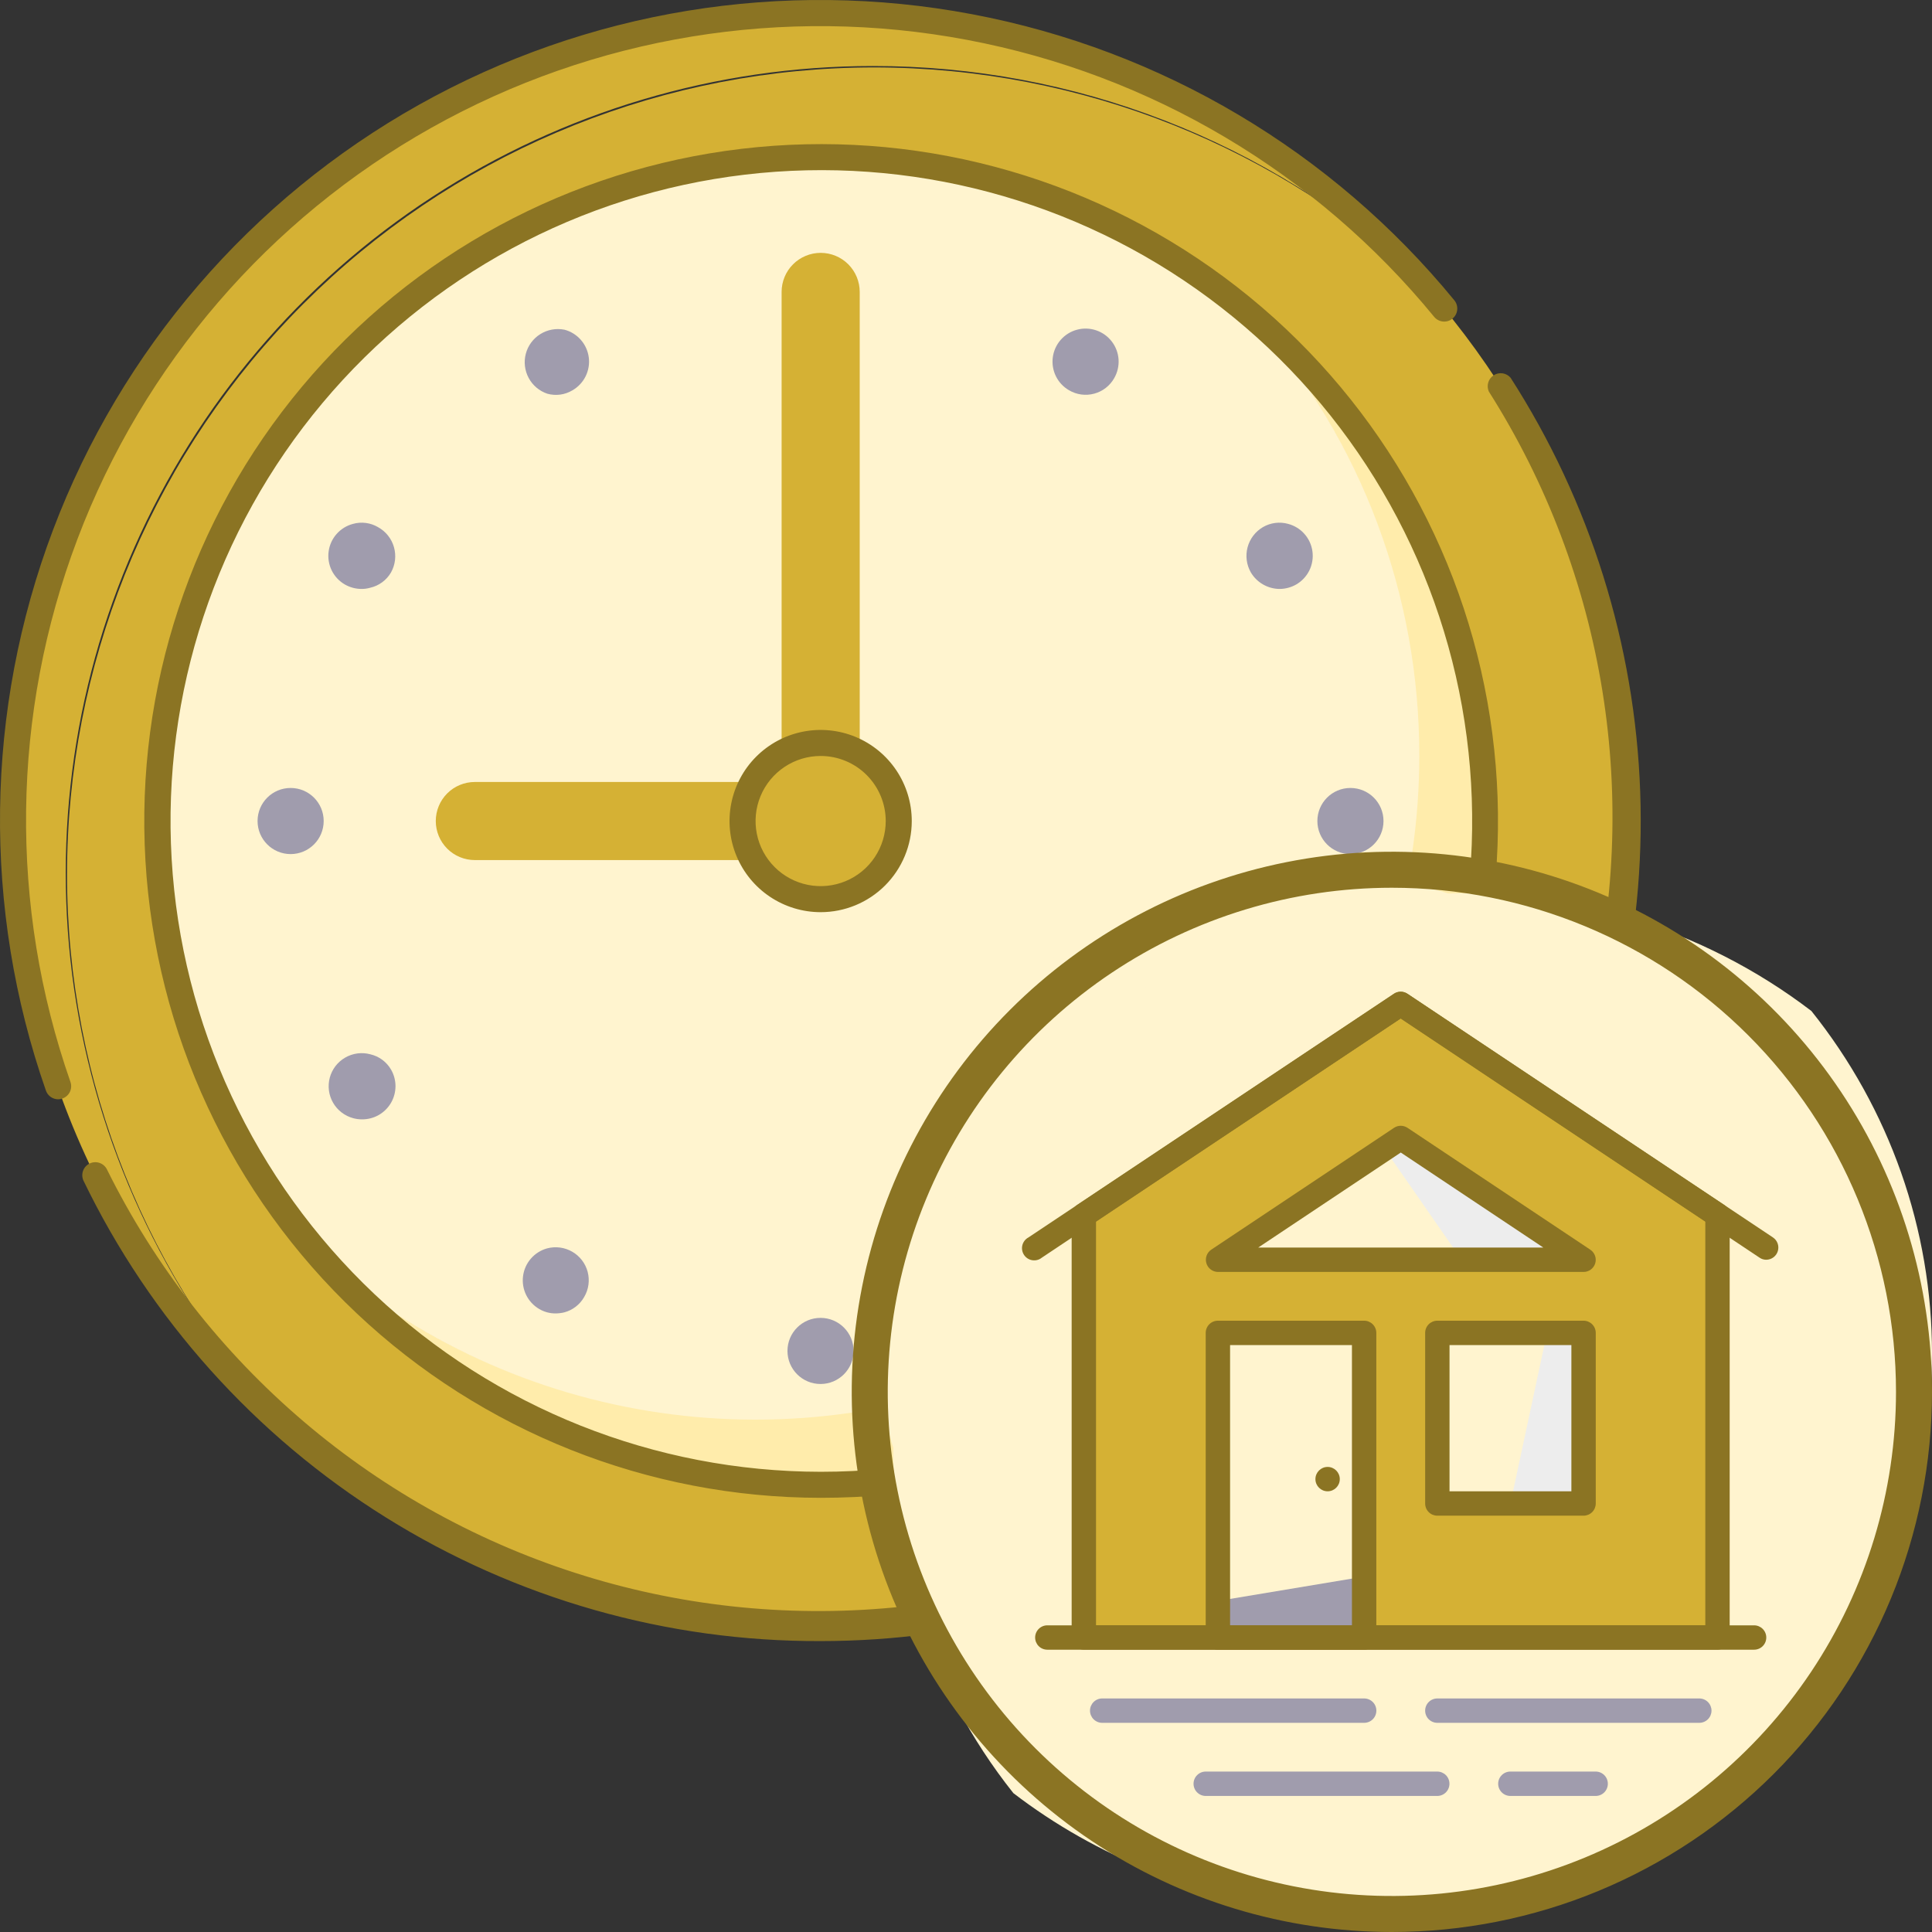 <svg xmlns="http://www.w3.org/2000/svg" width="93" height="93" viewBox="0 0 93 93" fill="none"><rect x="0" y="0" width="93" height="93" fill="#333333" stroke="none"/><path d="M42.006 3.178C51.698 3.165 61.042 6.789 68.19 13.335C64.655 9.442 60.366 6.308 55.583 4.122C50.8 1.935 45.624 0.743 40.367 0.617C35.109 0.49 29.881 1.433 24.999 3.387C20.117 5.34 15.682 8.265 11.964 11.983C8.246 15.702 5.321 20.137 3.367 25.019C1.413 29.901 0.471 35.129 0.597 40.386C0.724 45.643 1.916 50.82 4.102 55.602C6.288 60.385 9.423 64.674 13.315 68.21C8.239 62.646 4.889 55.727 3.674 48.294C2.458 40.861 3.43 33.236 6.47 26.345C9.51 19.454 14.487 13.596 20.797 9.483C27.106 5.37 34.474 3.179 42.006 3.178Z" fill="#D5B134"></path><path d="M78.348 39.52C78.362 29.828 74.737 20.484 68.191 13.336C60.804 6.627 51.117 3.018 41.14 3.257C31.163 3.497 21.661 7.567 14.605 14.624C7.548 21.681 3.478 31.183 3.238 41.16C2.998 51.137 6.607 60.823 13.317 68.211C18.88 73.287 25.799 76.637 33.232 77.853C40.665 79.068 48.291 78.096 55.181 75.056C62.072 72.016 67.93 67.039 72.043 60.73C76.156 54.421 78.347 47.052 78.348 39.52Z" fill="#D5B134"></path><path d="M39.505 78.996C32.101 79.024 24.84 76.958 18.56 73.035C12.28 69.113 7.238 63.494 4.016 56.828C3.949 56.679 3.943 56.51 3.999 56.356C4.055 56.203 4.168 56.078 4.315 56.007C4.462 55.936 4.631 55.925 4.785 55.976C4.94 56.028 5.069 56.138 5.144 56.283C7.446 60.934 10.671 65.068 14.623 68.432C18.574 71.797 23.17 74.321 28.129 75.852C33.088 77.382 38.307 77.886 43.467 77.334C48.628 76.782 53.621 75.184 58.144 72.639C62.667 70.093 66.624 66.653 69.774 62.529C72.924 58.404 75.201 53.681 76.467 48.648C77.732 43.615 77.959 38.377 77.133 33.253C76.308 28.129 74.448 23.227 71.666 18.845C71.606 18.708 71.596 18.553 71.639 18.41C71.683 18.266 71.777 18.143 71.903 18.062C72.03 17.982 72.182 17.95 72.33 17.971C72.479 17.993 72.614 18.068 72.713 18.181C76.545 24.144 78.701 31.029 78.954 38.113C79.207 45.197 77.547 52.219 74.15 58.44C70.753 64.661 65.743 69.853 59.647 73.47C53.551 77.087 46.593 78.996 39.505 78.996Z" fill="#8B7423"></path><path d="M2.803 52.917C2.672 52.917 2.544 52.876 2.437 52.8C2.33 52.723 2.25 52.615 2.208 52.491C-0.851 43.733 -0.728 34.179 2.555 25.503C5.838 16.827 12.072 9.585 20.162 5.047C28.252 0.508 37.682 -1.036 46.797 0.685C55.912 2.406 64.13 7.283 70.009 14.458C70.113 14.586 70.162 14.751 70.145 14.915C70.129 15.079 70.048 15.23 69.921 15.335C69.858 15.388 69.785 15.428 69.706 15.452C69.627 15.477 69.544 15.486 69.462 15.478C69.38 15.47 69.301 15.447 69.228 15.408C69.155 15.37 69.09 15.317 69.038 15.254C63.345 8.307 55.388 3.586 46.562 1.921C37.737 0.255 28.606 1.751 20.773 6.146C12.941 10.54 6.905 17.553 3.727 25.953C0.549 34.353 0.43 43.605 3.392 52.084C3.446 52.24 3.435 52.413 3.363 52.562C3.29 52.711 3.161 52.825 3.004 52.879C2.94 52.904 2.872 52.917 2.803 52.917Z" fill="#8B7423"></path><path d="M60.474 15.418C65.763 21.525 68.543 29.409 68.254 37.483C67.964 45.557 64.627 53.221 58.915 58.934C53.202 64.647 45.537 67.984 37.463 68.273C29.389 68.562 21.505 65.782 15.398 60.493C18.272 63.811 21.798 66.501 25.757 68.396C29.716 70.291 34.023 71.35 38.409 71.507C42.795 71.664 47.167 70.916 51.251 69.309C55.335 67.702 59.045 65.272 62.148 62.168C65.252 59.064 67.683 55.355 69.29 51.27C70.896 47.186 71.644 42.815 71.487 38.428C71.33 34.042 70.271 29.735 68.376 25.776C66.481 21.818 63.791 18.291 60.474 15.418Z" fill="#FFECAB"></path><path d="M68.32 36.389C68.33 28.678 65.54 21.226 60.469 15.418C54.362 10.128 46.479 7.348 38.405 7.638C30.331 7.927 22.666 11.264 16.953 16.977C11.24 22.689 7.904 30.354 7.614 38.428C7.325 46.502 10.105 54.386 15.394 60.493C20.02 64.516 25.705 67.124 31.772 68.005C37.838 68.886 44.031 68.004 49.61 65.463C55.189 62.922 59.919 58.83 63.237 53.675C66.554 48.52 68.319 42.519 68.32 36.389Z" fill="#FFF4CF"></path><path d="M65.005 41.113C65.885 41.113 66.597 40.4 66.597 39.521C66.597 38.642 65.885 37.93 65.005 37.93C64.127 37.93 63.414 38.642 63.414 39.521C63.414 40.4 64.127 41.113 65.005 41.113Z" fill="#A09CAD"></path><path d="M13.99 41.113C14.869 41.113 15.581 40.4 15.581 39.521C15.581 38.642 14.869 37.93 13.99 37.93C13.111 37.93 12.398 38.642 12.398 39.521C12.398 40.4 13.111 41.113 13.99 41.113Z" fill="#A09CAD"></path><path d="M39.498 15.605C40.377 15.605 41.089 14.892 41.089 14.013C41.089 13.134 40.377 12.422 39.498 12.422C38.619 12.422 37.906 13.134 37.906 14.013C37.906 14.892 38.619 15.605 39.498 15.605Z" fill="#A09CAD"></path><path d="M39.498 66.621C40.377 66.621 41.089 65.908 41.089 65.029C41.089 64.15 40.377 63.438 39.498 63.438C38.619 63.438 37.906 64.15 37.906 65.029C37.906 65.908 38.619 66.621 39.498 66.621Z" fill="#A09CAD"></path><path d="M62.003 25.217C61.801 25.161 61.591 25.146 61.383 25.173C61.175 25.2 60.975 25.268 60.794 25.373C60.429 25.587 60.163 25.936 60.054 26.344C59.945 26.752 60.002 27.187 60.211 27.554C60.354 27.795 60.556 27.994 60.799 28.134C61.042 28.273 61.316 28.348 61.596 28.35C61.875 28.348 62.149 28.275 62.392 28.137C62.666 27.979 62.887 27.744 63.027 27.461C63.166 27.178 63.219 26.86 63.177 26.546C63.136 26.233 63.002 25.94 62.793 25.703C62.584 25.466 62.309 25.297 62.003 25.217Z" fill="#A09CAD"></path><path d="M27.161 15.869C26.763 15.792 26.35 15.869 26.007 16.084C25.663 16.299 25.414 16.637 25.311 17.029C25.207 17.421 25.257 17.838 25.449 18.195C25.641 18.552 25.962 18.823 26.346 18.952C26.548 19.008 26.76 19.023 26.968 18.995C27.175 18.967 27.375 18.897 27.555 18.789C27.829 18.632 28.05 18.397 28.19 18.113C28.33 17.83 28.383 17.512 28.341 17.199C28.299 16.886 28.165 16.592 27.956 16.355C27.747 16.119 27.473 15.949 27.167 15.869H27.161Z" fill="#A09CAD"></path><path d="M52.661 60.091C52.261 60.009 51.846 60.083 51.499 60.298C51.152 60.512 50.901 60.851 50.796 61.245C50.691 61.639 50.741 62.058 50.935 62.417C51.129 62.776 51.453 63.046 51.84 63.174C51.975 63.207 52.114 63.224 52.254 63.224C52.533 63.222 52.807 63.149 53.049 63.011C53.23 62.907 53.389 62.767 53.516 62.601C53.643 62.435 53.736 62.246 53.79 62.044C53.843 61.842 53.856 61.631 53.828 61.424C53.8 61.217 53.731 61.017 53.626 60.837C53.523 60.654 53.385 60.494 53.219 60.366C53.053 60.238 52.863 60.145 52.661 60.091Z" fill="#A09CAD"></path><path d="M51.46 18.786C51.64 18.892 51.84 18.962 52.048 18.99C52.255 19.018 52.467 19.004 52.669 18.95C52.871 18.896 53.061 18.802 53.227 18.674C53.392 18.546 53.531 18.386 53.634 18.203C53.791 17.931 53.864 17.618 53.844 17.304C53.823 16.989 53.71 16.689 53.518 16.439C53.326 16.189 53.065 16.002 52.767 15.901C52.469 15.8 52.148 15.789 51.844 15.871C51.539 15.952 51.267 16.122 51.059 16.359C50.852 16.595 50.719 16.888 50.678 17.2C50.637 17.512 50.689 17.829 50.828 18.112C50.967 18.394 51.187 18.629 51.46 18.786Z" fill="#A09CAD"></path><path d="M18.195 25.374C18.016 25.268 17.817 25.2 17.61 25.173C17.403 25.146 17.193 25.161 16.992 25.218C16.687 25.298 16.412 25.467 16.203 25.704C15.994 25.94 15.86 26.234 15.819 26.547C15.777 26.86 15.829 27.179 15.969 27.462C16.109 27.745 16.33 27.98 16.604 28.137C16.847 28.275 17.121 28.349 17.4 28.35C17.54 28.351 17.679 28.332 17.813 28.294C18.023 28.247 18.221 28.157 18.395 28.03C18.569 27.903 18.714 27.741 18.822 27.555C18.925 27.371 18.99 27.168 19.015 26.958C19.039 26.749 19.021 26.537 18.963 26.334C18.905 26.131 18.807 25.942 18.675 25.777C18.544 25.613 18.381 25.476 18.195 25.374Z" fill="#A09CAD"></path><path d="M62.392 50.907C62.025 50.697 61.59 50.641 61.182 50.75C60.773 50.859 60.425 51.125 60.211 51.489C60.002 51.856 59.945 52.291 60.054 52.7C60.163 53.108 60.429 53.456 60.794 53.67C61.037 53.808 61.311 53.881 61.59 53.883C61.73 53.883 61.869 53.864 62.003 53.827C62.309 53.746 62.584 53.577 62.793 53.34C63.002 53.104 63.136 52.81 63.177 52.497C63.219 52.184 63.166 51.865 63.027 51.582C62.887 51.299 62.666 51.064 62.392 50.907Z" fill="#A09CAD"></path><path d="M17.823 50.749C17.621 50.695 17.41 50.682 17.203 50.709C16.996 50.737 16.796 50.805 16.615 50.91C16.434 51.014 16.275 51.154 16.148 51.319C16.021 51.486 15.928 51.675 15.874 51.877C15.82 52.079 15.807 52.29 15.834 52.497C15.862 52.704 15.93 52.904 16.035 53.085C16.139 53.266 16.279 53.424 16.445 53.551C16.61 53.678 16.8 53.772 17.002 53.826C17.137 53.863 17.276 53.882 17.416 53.882C17.698 53.886 17.976 53.816 18.222 53.678C18.468 53.539 18.673 53.339 18.817 53.095C18.96 52.852 19.036 52.575 19.038 52.293C19.039 52.011 18.966 51.733 18.825 51.489C18.718 51.303 18.573 51.142 18.401 51.014C18.229 50.887 18.032 50.797 17.823 50.749Z" fill="#A09CAD"></path><path d="M27.547 60.254C27.181 60.043 26.747 59.984 26.338 60.092C26.035 60.175 25.763 60.346 25.557 60.583C25.35 60.82 25.218 61.113 25.178 61.425C25.137 61.736 25.189 62.053 25.327 62.335C25.466 62.617 25.684 62.853 25.956 63.011C26.195 63.152 26.467 63.226 26.745 63.224C26.884 63.223 27.023 63.206 27.159 63.174C27.361 63.121 27.551 63.027 27.716 62.899C27.882 62.771 28.021 62.611 28.123 62.428C28.229 62.248 28.298 62.049 28.326 61.841C28.354 61.634 28.341 61.424 28.288 61.221C28.234 61.019 28.141 60.83 28.014 60.664C27.887 60.498 27.728 60.359 27.547 60.254Z" fill="#A09CAD"></path><path d="M39.504 41.401H22.856C22.358 41.401 21.88 41.203 21.527 40.851C21.175 40.498 20.977 40.02 20.977 39.522C20.977 39.023 21.175 38.545 21.527 38.192C21.88 37.84 22.358 37.642 22.856 37.642H37.624V14.052C37.624 13.553 37.822 13.075 38.175 12.722C38.528 12.37 39.006 12.172 39.504 12.172C40.003 12.172 40.481 12.37 40.833 12.722C41.186 13.075 41.384 13.553 41.384 14.052V39.522C41.384 40.02 41.186 40.498 40.833 40.851C40.481 41.203 40.003 41.401 39.504 41.401Z" fill="#D5B134"></path><path d="M39.502 43.281C41.578 43.281 43.261 41.597 43.261 39.521C43.261 37.445 41.578 35.762 39.502 35.762C37.425 35.762 35.742 37.445 35.742 39.521C35.742 41.597 37.425 43.281 39.502 43.281Z" fill="#D5B134"></path><path d="M39.503 43.909C38.636 43.909 37.788 43.651 37.066 43.169C36.345 42.688 35.783 42.003 35.451 41.201C35.119 40.4 35.032 39.518 35.202 38.667C35.371 37.816 35.788 37.035 36.402 36.421C37.015 35.808 37.797 35.39 38.648 35.221C39.498 35.052 40.38 35.139 41.182 35.471C41.983 35.803 42.668 36.365 43.15 37.086C43.632 37.807 43.889 38.655 43.889 39.523C43.889 40.686 43.427 41.801 42.605 42.624C41.782 43.447 40.666 43.909 39.503 43.909ZM39.503 36.39C38.883 36.39 38.278 36.574 37.763 36.918C37.248 37.262 36.846 37.751 36.609 38.324C36.372 38.896 36.31 39.526 36.431 40.134C36.551 40.742 36.85 41.3 37.288 41.738C37.726 42.176 38.284 42.474 38.892 42.595C39.5 42.716 40.13 42.654 40.702 42.417C41.275 42.18 41.764 41.778 42.108 41.263C42.452 40.748 42.636 40.142 42.636 39.523C42.636 38.692 42.306 37.895 41.718 37.307C41.131 36.72 40.334 36.39 39.503 36.39Z" fill="#8B7423"></path><path d="M39.504 72.1C31.198 72.095 23.207 68.917 17.166 63.216C11.124 57.515 7.488 49.721 7.001 41.429C6.514 33.137 9.213 24.972 14.546 18.603C19.878 12.234 27.442 8.142 35.691 7.164C43.94 6.186 52.251 8.396 58.925 13.341C65.599 18.287 70.132 25.594 71.597 33.771C73.063 41.947 71.35 50.374 66.809 57.33C62.268 64.285 55.242 69.244 47.167 71.192C47.086 71.217 46.999 71.225 46.914 71.216C46.829 71.207 46.747 71.18 46.673 71.138C46.598 71.096 46.533 71.039 46.482 70.971C46.43 70.902 46.393 70.824 46.373 70.741C46.353 70.658 46.35 70.571 46.365 70.487C46.379 70.403 46.411 70.322 46.458 70.251C46.505 70.179 46.565 70.118 46.637 70.071C46.708 70.023 46.789 69.991 46.873 69.976C54.638 68.106 61.395 63.341 65.764 56.654C70.133 49.968 71.782 41.865 70.376 34.003C68.97 26.14 64.613 19.112 58.198 14.355C51.782 9.597 43.792 7.47 35.86 8.407C27.928 9.345 20.654 13.277 15.524 19.399C10.394 25.521 7.797 33.371 8.262 41.345C8.727 49.318 12.221 56.813 18.028 62.297C23.835 67.78 31.517 70.839 39.504 70.847C40.538 70.847 41.578 70.797 42.637 70.697C42.803 70.68 42.969 70.73 43.099 70.836C43.228 70.942 43.31 71.095 43.326 71.261C43.343 71.427 43.293 71.593 43.187 71.722C43.081 71.852 42.929 71.933 42.763 71.95C41.66 72.05 40.576 72.1 39.504 72.1Z" fill="#8B7423"></path><path d="M66.924 45.681C71.665 45.676 76.269 47.262 80 50.186C78.15 47.812 75.816 45.857 73.153 44.453C70.49 43.048 67.559 42.226 64.554 42.041C61.549 41.855 58.539 42.31 55.723 43.376C52.908 44.441 50.351 46.093 48.222 48.222C46.093 50.351 44.441 52.908 43.376 55.723C42.31 58.539 41.855 61.549 42.041 64.554C42.226 67.559 43.048 70.49 44.453 73.153C45.857 75.816 47.812 78.15 50.186 80C47.736 76.863 46.217 73.101 45.801 69.143C45.386 65.185 46.09 61.189 47.835 57.612C49.58 54.035 52.294 51.02 55.67 48.91C59.045 46.801 62.944 45.682 66.924 45.681Z" fill="#FFF4CF"></path><path d="M93 65.178C93.007 59.192 90.963 53.377 87.195 48.666C81.93 44.644 75.346 42.648 68.683 43.051C62.02 43.455 55.737 46.231 51.017 50.858C46.297 55.484 43.464 61.642 43.052 68.172C42.64 74.702 44.678 81.155 48.781 86.316C52.822 89.41 57.67 91.328 62.77 91.853C67.87 92.378 73.018 91.488 77.627 89.285C82.236 87.082 86.121 83.654 88.839 79.391C91.557 75.129 92.999 70.204 93 65.178Z" fill="#FFF4CF"></path><path d="M67 93C61.858 93 56.831 91.475 52.555 88.618C48.279 85.761 44.947 81.701 42.979 76.95C41.011 72.199 40.496 66.971 41.5 61.928C42.503 56.884 44.979 52.251 48.615 48.615C52.251 44.979 56.884 42.503 61.928 41.5C66.971 40.496 72.199 41.011 76.95 42.979C81.701 44.947 85.761 48.279 88.618 52.555C91.475 56.831 93 61.858 93 67C93 70.414 92.328 73.795 91.021 76.95C89.714 80.104 87.799 82.971 85.385 85.385C82.971 87.799 80.104 89.714 76.95 91.021C73.795 92.328 70.414 93 67 93ZM67 42.733C62.2 42.733 57.509 44.157 53.518 46.823C49.528 49.489 46.417 53.279 44.581 57.714C42.744 62.148 42.263 67.027 43.2 71.734C44.136 76.442 46.447 80.765 49.841 84.159C53.235 87.553 57.559 89.864 62.266 90.8C66.973 91.737 71.852 91.256 76.287 89.419C80.721 87.583 84.51 84.472 87.177 80.482C89.843 76.491 91.267 71.799 91.267 67C91.267 60.564 88.71 54.392 84.159 49.841C79.608 45.29 73.436 42.733 67 42.733Z" fill="#8B7423"></path><path d="M82.674 78.822H52.172V58.486L67.423 48.32L82.674 58.486V78.822Z" fill="#D5B134"></path><path d="M82.679 78.823H54.523L55.697 60.246L67.428 51.254L82.679 58.486V78.823Z" fill="#D5B134"></path><path d="M82.675 79.41H52.172C52.017 79.41 51.868 79.349 51.758 79.239C51.648 79.129 51.586 78.98 51.586 78.824V58.487C51.586 58.391 51.611 58.296 51.657 58.211C51.703 58.126 51.769 58.053 51.85 58L67.101 47.835C67.197 47.772 67.309 47.738 67.424 47.738C67.538 47.738 67.65 47.772 67.746 47.835L82.997 58C83.078 58.053 83.144 58.126 83.19 58.211C83.236 58.296 83.261 58.391 83.261 58.487V78.824C83.261 78.98 83.199 79.129 83.089 79.239C82.979 79.349 82.83 79.41 82.675 79.41ZM52.759 78.237H82.088V58.804L67.424 49.026L52.759 58.804V78.237Z" fill="#8B7423"></path><path d="M85.022 60.64C84.907 60.641 84.794 60.606 84.699 60.54L67.425 49.026L50.15 60.54C50.086 60.592 50.013 60.629 49.934 60.65C49.855 60.671 49.773 60.676 49.692 60.663C49.611 60.651 49.534 60.621 49.465 60.577C49.397 60.533 49.338 60.475 49.293 60.407C49.248 60.339 49.218 60.263 49.204 60.182C49.19 60.102 49.193 60.019 49.213 59.94C49.233 59.861 49.269 59.787 49.319 59.723C49.37 59.658 49.433 59.605 49.505 59.567L67.102 47.835C67.198 47.772 67.31 47.738 67.425 47.738C67.539 47.738 67.651 47.772 67.747 47.835L85.345 59.567C85.449 59.636 85.528 59.738 85.57 59.856C85.612 59.974 85.615 60.102 85.579 60.222C85.543 60.342 85.47 60.448 85.369 60.523C85.269 60.598 85.147 60.639 85.022 60.64Z" fill="#8B7423"></path><path d="M58.625 60.639L67.424 54.773L76.222 60.639H58.625Z" fill="#EDEDED"></path><path d="M58.625 60.641L66.644 55.297L70.357 60.641H58.625Z" fill="#FFF4CF"></path><path d="M76.226 61.227H58.629C58.504 61.226 58.382 61.185 58.282 61.11C58.181 61.035 58.108 60.93 58.072 60.81C58.036 60.69 58.039 60.561 58.081 60.443C58.123 60.325 58.202 60.224 58.306 60.154L67.105 54.288C67.201 54.225 67.313 54.191 67.428 54.191C67.542 54.191 67.654 54.225 67.75 54.288L76.549 60.154C76.654 60.223 76.734 60.324 76.778 60.443C76.821 60.561 76.825 60.69 76.789 60.811C76.753 60.932 76.678 61.037 76.577 61.112C76.475 61.187 76.353 61.228 76.226 61.227ZM60.565 60.054H74.291L67.428 55.479L60.565 60.054Z" fill="#8B7423"></path><path d="M65.664 64.16H58.625V78.825H65.664V64.16Z" fill="#FFF4CF"></path><path d="M65.664 75.891L58.625 77.064V78.823H65.664V75.891Z" fill="#A09CAD"></path><path d="M65.665 79.412H58.626C58.47 79.412 58.321 79.35 58.211 79.24C58.101 79.13 58.039 78.981 58.039 78.825V64.161C58.039 64.005 58.101 63.856 58.211 63.746C58.321 63.636 58.47 63.574 58.626 63.574H65.665C65.82 63.574 65.969 63.636 66.079 63.746C66.189 63.856 66.251 64.005 66.251 64.161V78.825C66.251 78.981 66.189 79.13 66.079 79.24C65.969 79.35 65.82 79.412 65.665 79.412ZM59.212 78.239H65.078V64.747H59.212V78.239Z" fill="#8B7423"></path><path d="M76.227 64.16H69.188V72.372H76.227V64.16Z" fill="#EDEDED"></path><path d="M74.467 64.16H69.188V72.372H72.707L74.467 64.16Z" fill="#FFF4CF"></path><path d="M76.227 72.96H69.188C69.033 72.96 68.883 72.898 68.773 72.788C68.663 72.678 68.602 72.528 68.602 72.373V64.161C68.602 64.005 68.663 63.856 68.773 63.746C68.883 63.636 69.033 63.574 69.188 63.574H76.227C76.383 63.574 76.532 63.636 76.642 63.746C76.752 63.856 76.814 64.005 76.814 64.161V72.373C76.814 72.528 76.752 72.678 76.642 72.788C76.532 72.898 76.383 72.96 76.227 72.96ZM69.775 71.786H75.641V64.747H69.775V71.786Z" fill="#8B7423"></path><path d="M63.907 71.786C64.231 71.786 64.493 71.524 64.493 71.2C64.493 70.876 64.231 70.613 63.907 70.613C63.583 70.613 63.32 70.876 63.32 71.2C63.32 71.524 63.583 71.786 63.907 71.786Z" fill="#8B7423"></path><path d="M84.436 79.411H50.415C50.259 79.411 50.11 79.35 50 79.24C49.89 79.13 49.828 78.98 49.828 78.825C49.828 78.669 49.89 78.52 50 78.41C50.11 78.3 50.259 78.238 50.415 78.238H84.436C84.592 78.238 84.741 78.3 84.851 78.41C84.961 78.52 85.023 78.669 85.023 78.825C85.023 78.98 84.961 79.13 84.851 79.24C84.741 79.35 84.592 79.411 84.436 79.411Z" fill="#8B7423"></path><path d="M81.8 82.931H69.188C69.033 82.931 68.883 82.869 68.773 82.759C68.663 82.649 68.602 82.5 68.602 82.344C68.602 82.189 68.663 82.04 68.773 81.93C68.883 81.82 69.033 81.758 69.188 81.758H81.8C81.955 81.758 82.104 81.82 82.214 81.93C82.324 82.04 82.386 82.189 82.386 82.344C82.386 82.5 82.324 82.649 82.214 82.759C82.104 82.869 81.955 82.931 81.8 82.931Z" fill="#A09CAD"></path><path d="M65.667 82.931H53.055C52.9 82.931 52.751 82.869 52.641 82.759C52.531 82.649 52.469 82.5 52.469 82.344C52.469 82.189 52.531 82.04 52.641 81.93C52.751 81.82 52.9 81.758 53.055 81.758H65.667C65.822 81.758 65.972 81.82 66.082 81.93C66.192 82.04 66.253 82.189 66.253 82.344C66.253 82.5 66.192 82.649 66.082 82.759C65.972 82.869 65.822 82.931 65.667 82.931Z" fill="#A09CAD"></path><path d="M76.81 86.451H72.704C72.548 86.451 72.399 86.389 72.289 86.279C72.179 86.169 72.117 86.019 72.117 85.864C72.117 85.708 72.179 85.559 72.289 85.449C72.399 85.339 72.548 85.277 72.704 85.277H76.81C76.965 85.277 77.115 85.339 77.225 85.449C77.335 85.559 77.396 85.708 77.396 85.864C77.396 86.019 77.335 86.169 77.225 86.279C77.115 86.389 76.965 86.451 76.81 86.451Z" fill="#A09CAD"></path><path d="M69.185 86.451H58.04C57.884 86.451 57.735 86.389 57.625 86.279C57.515 86.169 57.453 86.019 57.453 85.864C57.453 85.708 57.515 85.559 57.625 85.449C57.735 85.339 57.884 85.277 58.04 85.277H69.185C69.34 85.277 69.49 85.339 69.6 85.449C69.71 85.559 69.771 85.708 69.771 85.864C69.771 86.019 69.71 86.169 69.6 86.279C69.49 86.389 69.34 86.451 69.185 86.451Z" fill="#A09CAD"></path></svg>